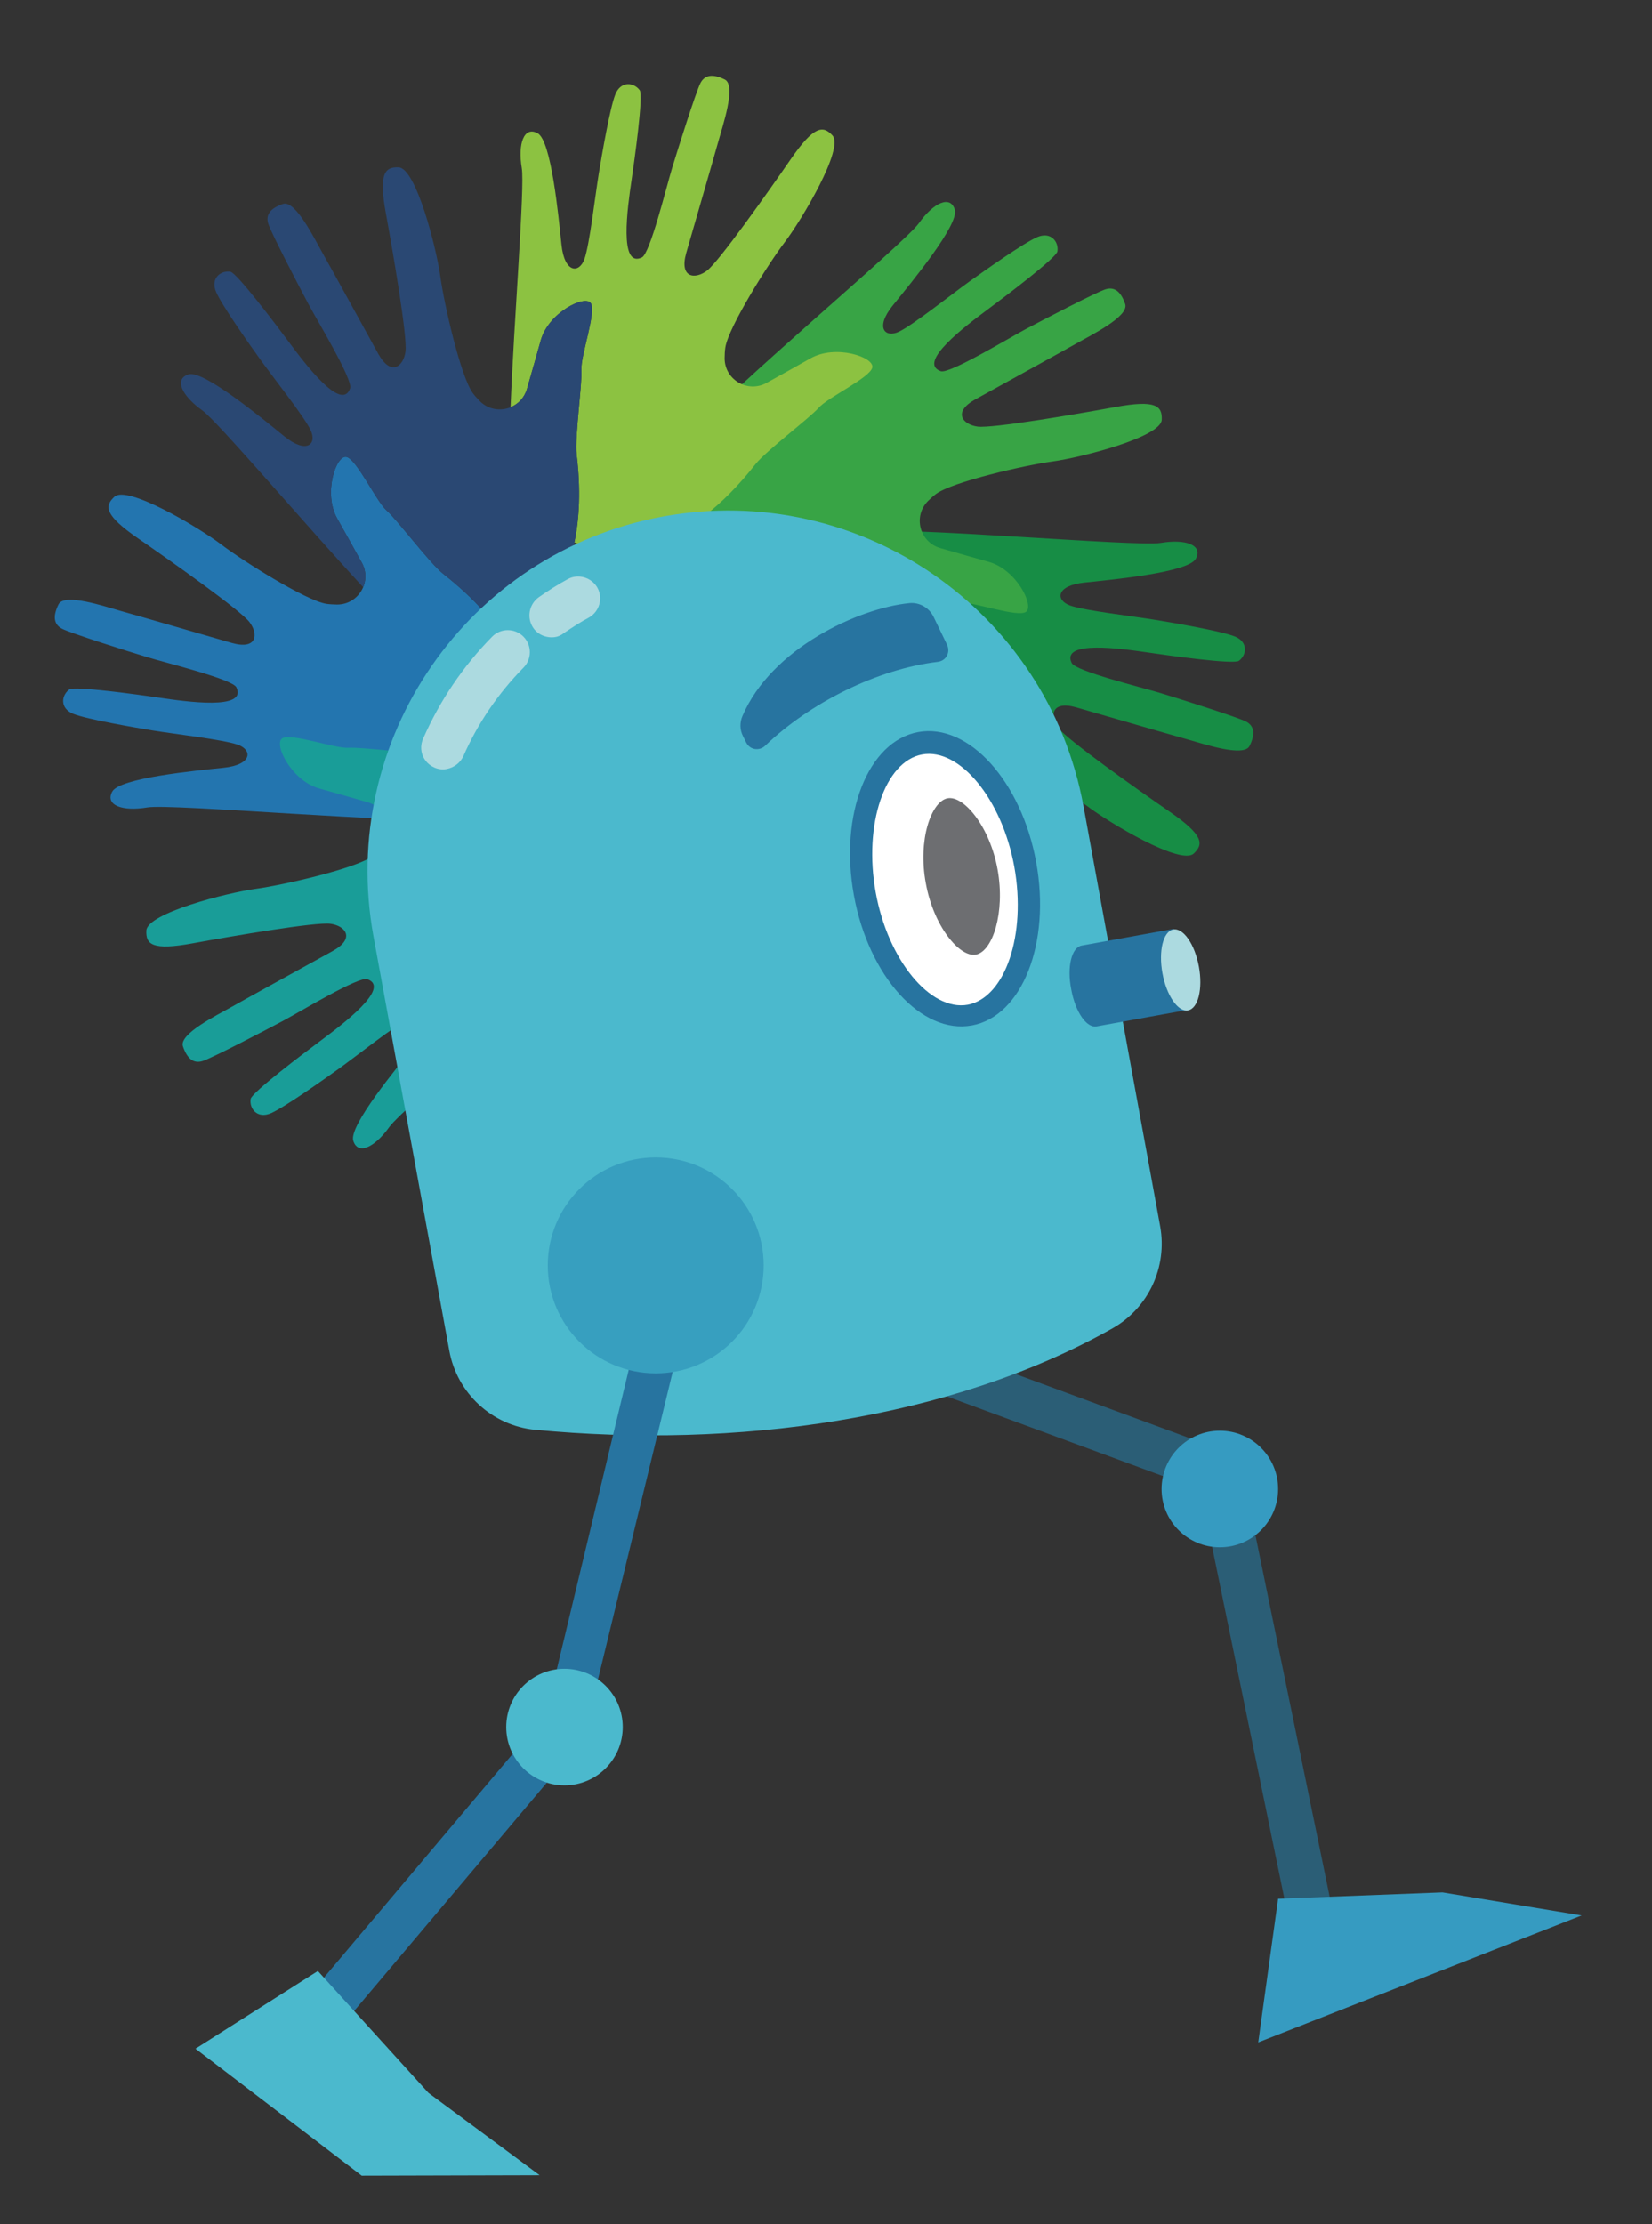 <svg xmlns="http://www.w3.org/2000/svg" xmlns:xlink="http://www.w3.org/1999/xlink" id="Layer_1" x="0px" y="0px" width="265.75px" height="357.75px" viewBox="0 0 265.75 357.75" xml:space="preserve"><rect x="0" y="0" width="265.75" height="357.75" fill="#333333" stroke="none"/><g>	<g id="XMLID_135_">		<path id="XMLID_143_" fill="#0F6A38" d="M144.462,115.175c-6.909-5.489-30.534-2.334-26.797,28.908   c0.33,2.746-0.916,11.415-0.77,13.647c0.146,2.233-2.454,9.312-1.505,10.694c0.949,1.385,6.819-1.521,8.057-6.017   c0.55-1.993,1.417-5.021,2.209-7.779c0.959-3.327,5.148-4.414,7.586-1.95c0.426,0.426,0.811,0.86,1.119,1.278   c1.95,2.639,4.611,14.256,5.227,18.753c0.616,4.497,3.895,17.442,6.719,17.554c2.206,0.092,3.23-0.946,2.034-7.476   c-1.201-6.528-3.454-19.753-3.146-22.135c0.309-2.376,2.32-4.091,4.383-0.365c2.066,3.724,7.699,13.99,8.994,16.265   c1.293,2.274,4.33,8.507,6.333,7.832c2.003-0.678,2.83-1.721,2.366-3.188c-0.465-1.461-4.956-10.112-6.461-12.92   c-1.503-2.814-7.181-12.171-6.703-13.553c1.346-3.912,7.332,4.062,9.933,7.557c1.986,2.679,8.308,11.045,9.327,11.203   c1.561,0.243,3.253-1.061,2.295-3.262c-0.955-2.199-5.377-8.441-7.087-10.829c-2.163-3.016-7.028-9.121-8.109-11.383   c-1.083-2.251,0.621-3.922,4.228-1.005c3.604,2.926,13,10.702,15.395,9.972c2.394-0.722,1.089-3.451-2.182-5.781   C174.634,148.866,150.624,120.076,144.462,115.175z"></path>		<path id="XMLID_142_" fill="#2375AF" d="M72.806,131.688c8.766-1.003,23.238-19.942-1.493-39.383   c-2.176-1.714-7.426-8.722-9.109-10.198c-1.683-1.474-4.85-8.325-6.499-8.624c-1.646-0.309-3.748,5.889-1.444,9.939   c1.021,1.81,2.555,4.562,3.94,7.069c1.678,3.034-0.517,6.756-3.983,6.746c-0.605-0.01-1.179-0.039-1.694-0.112   c-3.243-0.49-13.344-6.82-16.956-9.568c-3.614-2.741-15.092-9.582-17.162-7.663c-1.625,1.505-1.619,2.955,3.847,6.727   c5.467,3.77,16.406,11.525,17.874,13.429c1.467,1.907,1.254,4.531-2.845,3.357c-4.09-1.175-15.331-4.445-17.855-5.139   c-2.522-0.7-9.077-2.949-10.013-1.059c-0.94,1.892-0.788,3.217,0.578,3.924c1.365,0.704,10.654,3.648,13.708,4.569   c3.049,0.926,13.68,3.528,14.321,4.842c1.813,3.724-8.062,2.312-12.372,1.676c-3.295-0.483-13.683-1.931-14.514-1.32   c-1.274,0.932-1.55,3.046,0.682,3.928c2.235,0.879,9.776,2.17,12.672,2.65c3.662,0.597,11.42,1.477,13.779,2.306   c2.357,0.833,2.335,3.216-2.281,3.698c-4.612,0.483-16.754,1.631-17.935,3.839c-1.182,2.205,1.671,3.214,5.634,2.544   C27.65,129.201,64.983,132.581,72.806,131.688z"></path>		<path id="XMLID_141_" fill="#178D45" d="M137.62,85.498c-8.764,1.001-23.236,19.94,1.492,39.383   c2.176,1.711,7.427,8.723,9.108,10.194c1.685,1.479,4.851,8.323,6.499,8.624c1.646,0.31,3.748-5.893,1.445-9.942   c-1.021-1.802-2.555-4.562-3.939-7.07c-1.68-3.028,0.518-6.76,3.984-6.737c0.604,0,1.178,0.03,1.691,0.112   c3.244,0.483,13.344,6.815,16.957,9.56c3.614,2.749,15.094,9.587,17.166,7.667c1.621-1.502,1.615-2.951-3.85-6.727   c-5.469-3.769-16.408-11.522-17.875-13.426c-1.467-1.907-1.252-4.533,2.843-3.36c4.094,1.175,15.331,4.446,17.856,5.142   c2.523,0.69,9.078,2.947,10.016,1.06c0.939-1.896,0.789-3.216-0.58-3.93c-1.365-0.701-10.654-3.642-13.707-4.566   c-3.051-0.925-13.682-3.529-14.323-4.841c-1.81-3.723,8.063-2.313,12.374-1.681c3.293,0.49,13.68,1.935,14.516,1.325   c1.275-0.932,1.547-3.052-0.685-3.929c-2.234-0.877-9.772-2.171-12.671-2.646c-3.662-0.601-11.42-1.486-13.779-2.31   c-2.363-0.831-2.334-3.219,2.279-3.698c4.615-0.483,16.754-1.631,17.934-3.845c1.184-2.196-1.668-3.207-5.631-2.541   C182.778,87.985,145.442,84.597,137.62,85.498z"></path>		<path id="XMLID_140_" fill="#38A445" d="M111.798,69.344c-5.488,6.91-2.334,30.535,28.904,26.798   c2.749-0.328,11.419,0.913,13.648,0.766c2.232-0.148,9.316,2.454,10.694,1.508c1.383-0.95-1.515-6.817-6.009-8.056   c-1.997-0.553-5.029-1.418-7.783-2.212c-3.332-0.955-4.412-5.144-1.953-7.588c0.43-0.427,0.859-0.807,1.277-1.117   c2.639-1.95,14.261-4.612,18.754-5.225c4.496-0.613,17.448-3.897,17.558-6.719c0.089-2.212-0.945-3.237-7.477-2.035   c-6.532,1.2-19.749,3.45-22.134,3.149c-2.388-0.309-4.096-2.324-0.369-4.388c3.727-2.068,13.988-7.696,16.264-8.993   c2.274-1.297,8.506-4.337,7.83-6.335s-1.719-2.828-3.184-2.361c-1.465,0.464-10.113,4.955-12.924,6.457   c-2.812,1.505-12.172,7.177-13.551,6.706c-3.914-1.352,4.062-7.337,7.564-9.941c2.672-1.983,11.039-8.302,11.195-9.322   c0.244-1.56-1.062-3.252-3.264-2.298c-2.197,0.964-8.441,5.381-10.826,7.087c-3.016,2.169-9.123,7.03-11.379,8.116   c-2.256,1.085-3.926-0.623-1.004-4.225c2.922-3.604,10.693-13.01,9.969-15.398c-0.725-2.396-3.453-1.091-5.783,2.179   C145.488,39.17,116.697,63.187,111.798,69.344z"></path>		<path id="XMLID_139_" fill="#199D98" d="M98.629,147.843c5.488-6.911,2.334-30.535-28.905-26.802   c-2.749,0.331-11.417-0.914-13.649-0.764c-2.232,0.142-9.314-2.455-10.695-1.507c-1.379,0.951,1.52,6.814,6.01,8.056   c1.999,0.55,5.032,1.418,7.785,2.212c3.331,0.956,4.412,5.142,1.951,7.583c-0.426,0.431-0.859,0.809-1.276,1.123   c-2.639,1.948-14.26,4.611-18.755,5.222c-4.495,0.61-17.449,3.897-17.555,6.718c-0.091,2.207,0.944,3.234,7.478,2.031   c6.531-1.194,19.749-3.45,22.131-3.142c2.386,0.31,4.094,2.318,0.37,4.386c-3.726,2.062-13.99,7.694-16.264,8.99   c-2.274,1.299-8.503,4.335-7.827,6.338c0.677,1.999,1.717,2.828,3.181,2.359c1.467-0.46,10.115-4.953,12.925-6.456   s12.17-7.181,13.549-6.701c3.914,1.349-4.063,7.333-7.563,9.935c-2.673,1.985-11.042,8.306-11.197,9.326   c-0.245,1.557,1.063,3.252,3.266,2.296c2.196-0.965,8.442-5.38,10.824-7.092c3.017-2.16,9.123-7.024,11.377-8.112   c2.255-1.082,3.929,0.626,1.006,4.227c-2.922,3.605-10.694,13.004-9.97,15.397c0.726,2.396,3.455,1.089,5.784-2.184   C64.94,178.016,93.731,154.001,98.629,147.843z"></path>		<path id="XMLID_138_" fill="#8CC241" d="M84.769,62.55c0.794-2.752,1.661-5.782,2.209-7.778c1.238-4.496,7.109-7.394,8.059-6.012   c0.948,1.38-1.652,8.459-1.505,10.693c0.148,2.233-1.098,10.9-0.77,13.648c0.667,5.575,0.456,10.249-0.366,14.148   c7.509,2.842,18.225,1.276,29.107-12.559c1.711-2.176,8.721-7.426,10.195-9.105c1.475-1.683,8.32-4.853,8.629-6.499   c0.305-1.642-5.896-3.752-9.951-1.45c-1.801,1.024-4.555,2.561-7.064,3.948c-3.033,1.677-6.762-0.523-6.745-3.988   c0.002-0.604,0.036-1.179,0.112-1.694c0.486-3.243,6.822-13.347,9.565-16.96c2.745-3.609,9.583-15.088,7.666-17.163   c-1.5-1.619-2.955-1.613-6.726,3.854c-3.77,5.466-11.523,16.405-13.427,17.874c-1.903,1.468-4.533,1.25-3.361-2.843   c1.173-4.092,4.449-15.333,5.143-17.858c0.691-2.523,2.949-9.073,1.057-10.019c-1.896-0.935-3.218-0.786-3.923,0.58   c-0.707,1.364-3.645,10.653-4.569,13.706c-0.925,3.052-3.527,13.687-4.841,14.324c-3.723,1.818-2.312-8.057-1.678-12.367   c0.487-3.296,1.932-13.68,1.324-14.521c-0.935-1.276-3.054-1.549-3.932,0.685c-0.877,2.233-2.168,9.772-2.646,12.672   c-0.6,3.662-1.479,11.422-2.31,13.78c-0.829,2.358-3.215,2.334-3.699-2.281c-0.482-4.609-1.634-16.75-3.839-17.932   c-2.204-1.184-3.209,1.669-2.544,5.631c0.497,2.948-1.255,24.442-1.81,38.438C83.342,65.001,84.356,63.988,84.769,62.55z"></path>		<path id="XMLID_137_" fill="#2A4873" d="M62.204,82.107c1.683,1.477,6.934,8.484,9.109,10.198   c4.413,3.465,7.572,6.918,9.743,10.26c4.986-2.255,9.578-6.998,11.34-15.315c0.821-3.899,1.033-8.573,0.366-14.148   c-0.329-2.748,0.917-11.415,0.77-13.648c-0.147-2.234,2.453-9.313,1.505-10.693c-0.95-1.382-6.82,1.516-8.059,6.012   c-0.548,1.996-1.415,5.026-2.209,7.778c-0.412,1.438-1.427,2.451-2.641,2.953c-1.602,0.653-3.557,0.401-4.947-0.995   c-0.424-0.433-0.807-0.863-1.117-1.281c-1.951-2.635-4.611-14.258-5.228-18.753c-0.613-4.498-3.894-17.447-6.713-17.561   c-2.211-0.085-3.235,0.947-2.037,7.48c1.2,6.525,3.455,19.749,3.145,22.136c-0.309,2.382-2.32,4.088-4.386,0.367   c-2.063-3.733-7.697-13.988-8.991-16.265c-1.296-2.276-4.331-8.505-6.335-7.829c-2.001,0.674-2.83,1.718-2.364,3.184   c0.466,1.461,4.958,10.109,6.463,12.922c1.503,2.81,7.177,12.17,6.702,13.545c-1.348,3.924-7.333-4.061-9.932-7.558   c-1.986-2.671-8.31-11.038-9.33-11.196c-1.557-0.244-3.252,1.064-2.294,3.265c0.958,2.198,5.375,8.444,7.089,10.826   c2.163,3.018,7.028,9.124,8.109,11.378c1.082,2.26-0.623,3.924-4.229,1.002c-3.602-2.921-13-10.69-15.391-9.963   c-2.396,0.726-1.093,3.449,2.18,5.783c2.435,1.729,16.394,18.171,25.896,28.454c0.509-1.21,0.508-2.645-0.216-3.952   c-1.385-2.507-2.919-5.26-3.94-7.069c-2.304-4.051-0.203-10.248,1.444-9.939C57.354,73.782,60.521,80.634,62.204,82.107z"></path>		<path id="XMLID_136_" fill="#2AA26C" d="M97.753,203.816c0.708-1.364,3.646-10.656,4.571-13.714   c0.924-3.042,3.531-13.679,4.842-14.317c3.721-1.815,2.314,8.059,1.678,12.369c-0.488,3.295-1.934,13.681-1.322,14.513   c0.932,1.279,3.05,1.548,3.926-0.684c0.883-2.232,2.171-9.772,2.648-12.666c0.602-3.665,1.48-11.419,2.312-13.78   c0.828-2.36,3.212-2.334,3.697,2.279c0.482,4.614,1.634,16.752,3.839,17.934c2.206,1.187,3.209-1.668,2.543-5.633   c-0.494-2.951,1.257-24.44,1.81-38.433c-1.213,0.494-2.228,1.507-2.641,2.948c-0.793,2.754-1.66,5.782-2.209,7.775   c-1.238,4.496-7.108,7.401-8.057,6.017c-0.948-1.383,1.652-8.461,1.505-10.694c-0.146-2.232,1.099-10.901,0.77-13.647   c-0.667-5.574-0.456-10.252,0.369-14.149c-7.51-2.842-18.229-1.273-29.111,12.562c-1.71,2.174-8.72,7.423-10.195,9.104   c-1.475,1.687-8.319,4.851-8.625,6.493c-0.309,1.649,5.894,3.752,9.948,1.452c1.799-1.019,4.555-2.552,7.064-3.945   c3.031-1.677,6.761,0.523,6.746,3.988c-0.003,0.599-0.036,1.184-0.113,1.695c-0.486,3.243-6.822,13.341-9.566,16.953   c-2.743,3.616-9.582,15.095-7.666,17.165c1.501,1.626,2.956,1.622,6.727-3.85c3.77-5.464,11.524-16.407,13.427-17.874   c1.905-1.467,4.536-1.248,3.361,2.844c-1.174,4.092-4.451,15.336-5.14,17.861c-0.694,2.521-2.951,9.069-1.058,10.01   C95.725,205.33,97.05,205.184,97.753,203.816z"></path>	</g>	<g>		<g>			<polygon fill="#2B5E76" points="207.346,308.945 193.106,239.631 104.248,206.862 106.718,200.105 199.356,234.254     214.394,307.492    "></polygon>		</g>		<g>			<g>				<g>					<circle fill="#369BC1" cx="196.231" cy="239.485" r="9.373"></circle>				</g>			</g>		</g>		<g>			<g>				<g>					<polygon fill="#369BC1" points="205.604,305.384 232.05,304.367 254.428,308.073 202.406,328.488      "></polygon>				</g>			</g>		</g>		<g>			<g>				<g>					<g>						<path fill="#4BB9CD" d="M106.718,83.057L106.718,83.057c-31.533,5.74-52.385,35.964-46.646,67.498l12.208,66.697       c1.234,6.83,6.901,12.062,13.805,12.715c32.186,3.051,66.625-1.525,92.926-16.348c5.74-3.269,8.792-9.808,7.63-16.347       l-12.353-67.644C168.476,98.17,138.25,77.317,106.718,83.057z"></path>					</g>				</g>			</g>			<g>				<g>					<g>						<g>							<path fill="#ACDAE0" d="M89.353,102.455c-1.308,0.219-2.761-0.29-3.56-1.452c-1.091-1.599-0.727-3.777,0.872-4.942        c1.454-1.017,3.05-2.033,4.65-2.905c1.671-0.944,3.851-0.29,4.795,1.381c0.944,1.744,0.29,3.851-1.381,4.795        c-1.381,0.727-2.688,1.599-3.996,2.47C90.298,102.165,89.79,102.383,89.353,102.455z"></path>						</g>					</g>				</g>			</g>			<g>				<g>					<g>						<g>							<path fill="#ACDAE0" d="M71.917,123.67c-0.655,0.146-1.381,0.074-2.036-0.217c-1.815-0.799-2.615-2.833-1.815-4.65        c2.687-6.102,6.393-11.625,11.116-16.42c1.381-1.38,3.632-1.38,5.013,0c1.381,1.382,1.381,3.633,0,5.015        c-4.068,4.142-7.338,8.936-9.663,14.238C74.023,122.728,73.005,123.453,71.917,123.67z"></path>						</g>					</g>				</g>			</g>			<g>				<g>					<g>													<ellipse transform="matrix(-0.18 -0.984 0.984 -0.18 40.249 316.35)" fill="#2774A0" cx="151.993" cy="141.397" rx="23.977" ry="14.896"></ellipse>					</g>				</g>			</g>			<g>				<g>					<g>						<path fill="#FFFFFF" d="M155.688,161.598c-6.031,1.09-12.859-7.192-14.822-18.091c-1.961-10.898,1.453-21.071,7.484-22.16       c6.029-1.09,12.859,7.193,14.822,18.091C165.134,150.336,161.718,160.435,155.688,161.598z"></path>					</g>				</g>			</g>			<g>				<g>					<g>						<path fill="#6D6E71" d="M156.997,153.534c-2.617,0.508-6.832-4.579-8.066-11.48c-1.308-6.975,0.873-13.15,3.488-13.66       c2.616-0.508,6.83,4.577,8.064,11.48C161.718,146.775,159.685,153.024,156.997,153.534z"></path>					</g>				</g>			</g>			<g>				<g>					<g>						<path fill="#2774A0" d="M152.347,103.69l-2.182-4.505c-0.725-1.452-2.252-2.324-3.85-2.179       c-8.211,0.798-22.232,7.266-26.882,18.164c-0.436,1.018-0.436,2.18,0.072,3.196l0.509,1.019       c0.582,1.234,2.108,1.453,3.051,0.581c7.266-6.976,18.092-12.353,27.754-13.515       C152.201,106.307,152.927,104.927,152.347,103.69z"></path>					</g>				</g>			</g>			<g>				<g>					<g>						<path fill="#2774A0" d="M173.998,152.079c-1.599,0.292-2.397,3.416-1.671,7.048c0.654,3.634,2.469,6.249,4.068,5.958       l14.822-2.689l-2.397-13.004L173.998,152.079z"></path>					</g>				</g>			</g>			<g>				<g>					<g>													<ellipse transform="matrix(0.18 0.984 -0.984 0.18 309.167 -58.989)" fill="#ACDAE0" cx="189.962" cy="155.926" rx="6.611" ry="2.978"></ellipse>					</g>				</g>			</g>		</g>		<g>			<polygon fill="#2774A0" points="54.914,325.873 49.392,321.297 87.827,275.74 104.248,207.371 110.641,210.641 93.857,279.736        "></polygon>		</g>		<g>			<g>				<g>					<circle fill="#4BB9CD" cx="90.807" cy="277.775" r="9.372"></circle>				</g>			</g>		</g>		<g>			<g>				<g>					<polygon fill="#4BB9CD" points="51.136,317.01 68.938,336.627 86.81,349.85 58.184,349.923 31.446,329.506      "></polygon>				</g>			</g>		</g>		<g>			<g>				<g>					<circle fill="#379FBF" cx="105.483" cy="203.52" r="17.365"></circle>				</g>			</g>		</g>	</g></g></svg>